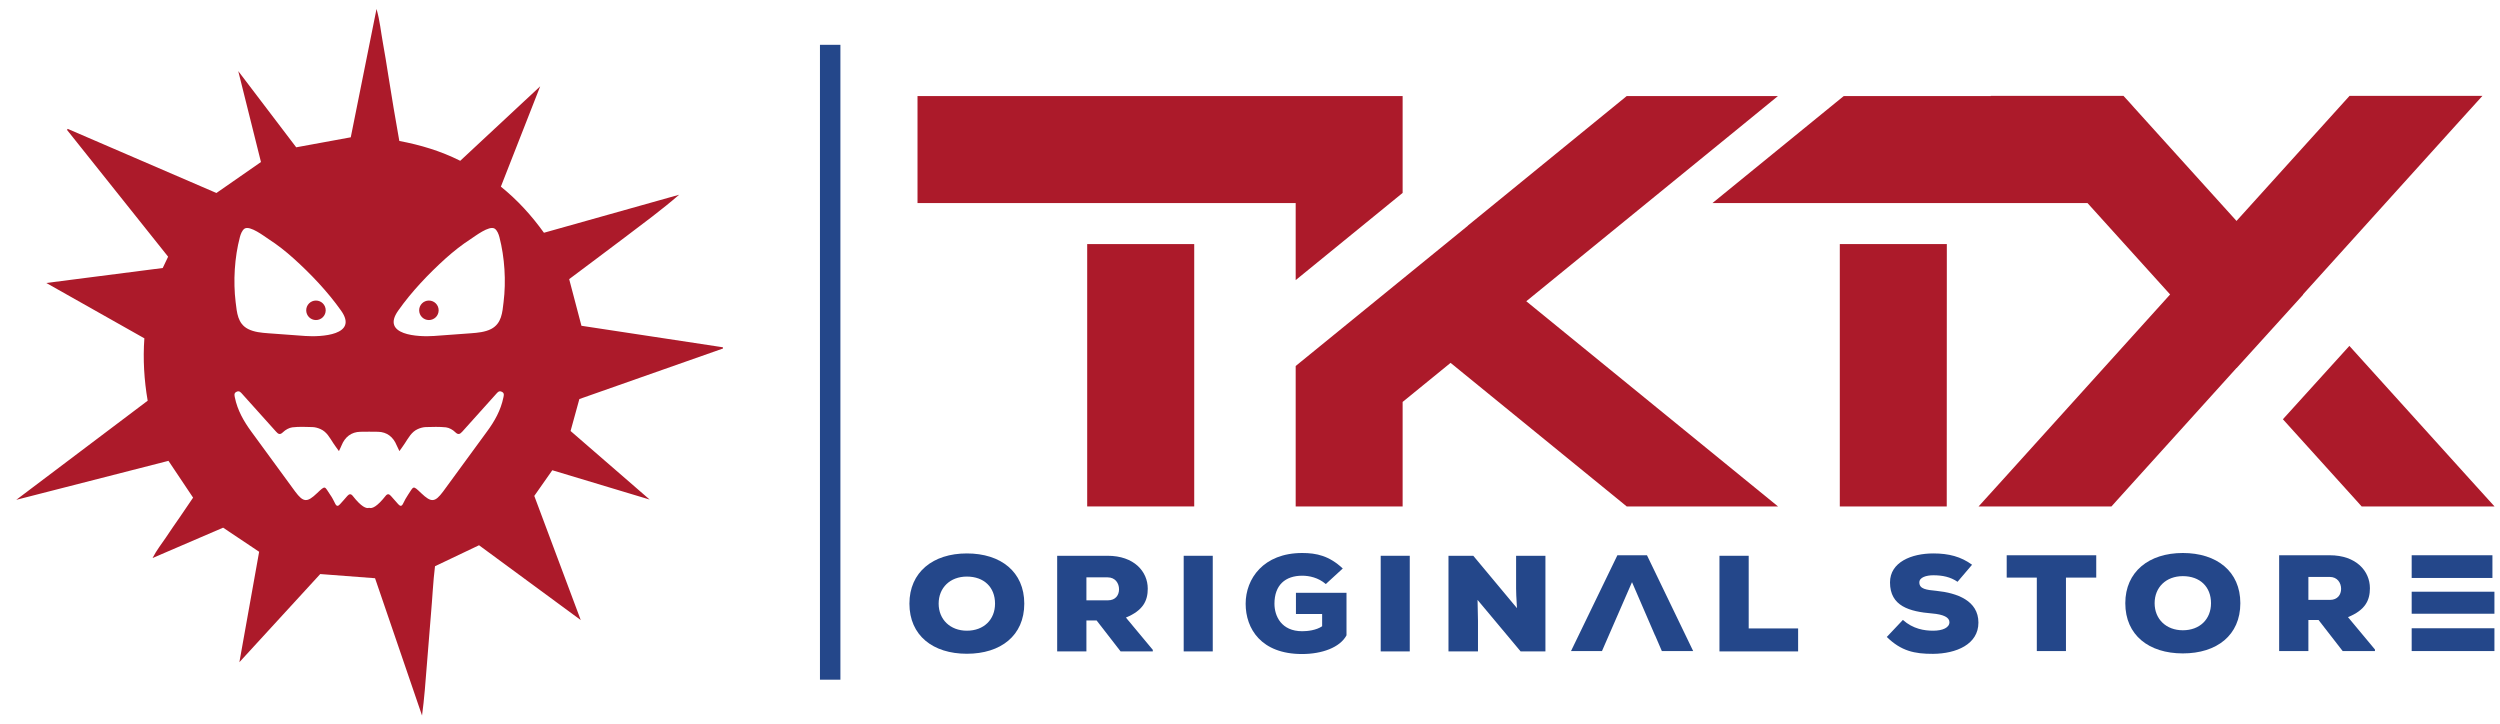 <?xml version="1.0" encoding="UTF-8"?> <svg xmlns="http://www.w3.org/2000/svg" version="1.2" viewBox="0 0 2873 832" width="2873" height="832"><title>svg with background-svg</title><style> .s0 { fill: none } .s1 { fill: #24478a } .s2 { fill: #ac1a2a } </style><g id="Layer"><path id="Layer" fill-rule="evenodd" class="s0" d="m1111.1 662.6c-19.2 0-32.4 12.9-32.4 31.1 0 18.4 13.4 31.1 32.4 31.1 19.7 0 32.4-12.9 32.4-31.1 0-18.9-12.7-31.1-32.4-31.1z"></path><path id="Layer" fill-rule="evenodd" class="s0" d="m1272.9 663.5h-24.4v26.4h24.7c8.9 0 12.8-6.1 12.8-12.7 0-6.9-4.3-13.7-13.1-13.7z"></path><path id="Layer" fill-rule="evenodd" class="s0" d="m270.8 347.2c-2.9-24-1.3-51.4 4.9-74.9 0.8-3 2.5-7.7 5.4-9.6 6.3-3.9 22.5 8.8 27.6 12.1 10.1 6.5 19.6 14 28.5 22 19.9 17.9 39.3 38.3 54.8 60.2 20.1 28.3-23.1 30.4-41.3 29.1q-21.2-1.6-42.3-3.2c-8-0.5-16.2-1.2-23.3-4.8-12.1-6.3-12.8-18.9-14.3-30.9zm81.1 9.4c0 6.2 5 11.2 11.2 11.2 6.2 0 11.2-5 11.2-11.2 0-6.2-5-11.2-11.2-11.2-6.2 0-11.2 5-11.2 11.2z"></path><path id="Layer" fill-rule="evenodd" class="s0" d="m573.9 272.4c6.1 23.4 7.8 50.8 4.9 74.8-1.5 12-2.3 24.7-14.4 30.9-7.1 3.6-15.3 4.3-23.2 4.9q-21.2 1.5-42.4 3.1c-18.1 1.3-61.3-0.8-41.2-29.1 15.4-21.9 34.9-42.3 54.8-60.2 8.9-8 18.3-15.5 28.4-22 5.2-3.3 21.3-15.9 27.6-12.1 3 1.9 4.7 6.6 5.5 9.7zm-69.8 84.2c0-6.2-5-11.2-11.2-11.2-6.2 0-11.2 5-11.2 11.2 0 6.2 5 11.2 11.2 11.2 6.2 0 11.2-5 11.2-11.2z"></path><path id="Layer" fill-rule="evenodd" class="s0" d="m2508.5 662.1c-19.2 0-32.4 12.8-32.4 31.1 0 18.4 13.4 31.1 32.4 31.1 19.7 0 32.4-12.9 32.4-31.1 0-18.9-12.7-31.1-32.4-31.1z"></path><path id="Layer" fill-rule="evenodd" class="s0" d="m2677.3 663h-24.5v26.4h24.8c8.8 0 12.8-6.1 12.8-12.7 0-6.9-4.3-13.7-13.1-13.7z"></path><path id="Layer" class="s1" d="m1858.7 638.1l-53.3 110.1h35.6l3.3-7.6 31.2-71.6 26.4 61.1h0.1l7.8 18.1h36l-53.1-110.1z"></path><path id="Layer" class="s1" d="m2225.4 679c-11.7-1.1-19.7-2.1-19.7-9.7 0-5.8 8-8.2 16.1-8.2 10.4 0 19.7 1.9 27.8 7.5l16.7-19.6c-12.7-9.3-26.7-13-44.5-13-25.1 0-49.8 10-49.8 33.3 0 27.4 22.4 33.5 48.4 35.7 13.1 1.1 19.9 4.5 19.9 10 0 6.2-7.6 9.8-18.7 9.8-10 0-23.1-1.9-34.8-12.4l-18.5 19.6c16.5 16.1 31.8 19.5 53.2 19.4 26.6-0.2 52.1-10.9 52.1-35.9 0-25.3-24.6-34.1-48.2-36.5z"></path><path id="Layer" class="s1" d="m2306.1 663.8h34.6v84.4h33.5v-84.4h34.8v-25.7h-102.9z"></path><path id="Layer" fill-rule="evenodd" class="s1" d="m2574.6 693.2c0 36.8-27 57.7-66.1 57.7-38.9 0-66.1-20.9-66.1-57.7 0-36.2 27.2-57.7 66.1-57.7 39 0 66.1 21.1 66.1 57.7zm-33.7 0c0-18.9-12.7-31.1-32.4-31.1-19.2 0-32.4 12.8-32.4 31.1 0 18.4 13.4 31.1 32.4 31.1 19.7 0 32.4-12.9 32.4-31.1z"></path><path id="Layer" fill-rule="evenodd" class="s1" d="m2698.3 709.2l31 37.2v1.8h-37.1l-27.7-35.7h-11.7v35.7h-33.6v-110.1h58.1c30.4 0 46.2 18.1 46.2 37.9 0 13.6-5.1 25.1-25.2 33.2zm-7.9-32.5c0-6.9-4.3-13.7-13.1-13.7h-24.5v26.4h24.8c8.8 0 12.8-6.1 12.8-12.7z"></path><path id="Layer" class="s1" d="m2771.5 680h95.1v25.3h-95.1z"></path><path id="Layer" class="s1" d="m2771.5 638.1h92.8v26.1h-92.8z"></path><path id="Layer" class="s1" d="m2771.5 722h95.1v26.2h-95.1z"></path><path id="Layer" class="s2" d="m1249.4 280.5h123v301.5h-123z"></path><path id="Layer" class="s2" d="m1489 321.9l122.9-100.2v-111.3h-36.3-13.9-72.7-434.6v100.2 22.8h434.6z"></path><path id="Layer" class="s2" d="m1489 420.6v161.4h122.9v-120.1l55.1-44.9 195.7 159.5 6.7 5.5h173.9l-39.4-32.1-249.9-203.7 249.9-203.7 39.3-32.1h-173.8l-182.6 148.9 0.1 0.1z"></path><path id="Layer" class="s2" d="m2237.3 280.5h-123v297.4 4.1h5.1 117.8z"></path><path id="Layer" class="s2" d="m2570.2 422.9l0.1 0.1 76.5-84.4-0.2-0.2 179.1-198.3 27.1-29.9h-152.7l-6.9 7.6-123 136.1-117.4-129.9-5.5-6.2-6.7-7.3-0.2-0.3h-152.7l0.2 0.2h-168.6v0.1h-0.6l-150.8 122.9h431.1l94.9 105-193 213.7-27.1 29.9h152.7l6.9-7.7 78-86.3z"></path><path id="Layer" class="s2" d="m2839.6 552.1l-139.7-154.6-76.4 84.3 83.6 92.5 6.9 7.7h152.7z"></path><path id="Layer" fill-rule="evenodd" class="s1" d="m1177.1 693.7c0 36.7-27 57.6-66 57.6-38.9 0-66-20.9-66-57.6 0-36.2 27.1-57.7 66-57.7 39 0 66 21.1 66 57.7zm-33.6 0c0-18.9-12.7-31.1-32.4-31.1-19.2 0-32.4 12.8-32.4 31.1 0 18.3 13.4 31.1 32.4 31.1 19.7 0 32.4-12.9 32.4-31.1z"></path><path id="Layer" fill-rule="evenodd" class="s1" d="m1293.9 709.7l30.9 37.1v1.8h-37l-27.6-35.6h-11.7v35.6h-33.6v-109.9h58c30.4 0 46.1 18.1 46.1 37.8 0 13.6-5.1 25-25.1 33.2zm-7.9-32.5c0-6.9-4.3-13.7-13.1-13.7h-24.4v26.4h24.7c8.9 0 12.8-6.1 12.8-12.7z"></path><path id="Layer" class="s1" d="m1360.3 638.7h33.4v109.9h-33.4z"></path><path id="Layer" class="s1" d="m1489.3 705.6h30.1v14.1c-6.8 4.6-16.6 5.7-22.9 5.7-24 0-31.9-17.4-31.9-31.6 0-21.5 12.5-32.2 31.9-32.2 7.9 0 18.5 2.1 27.1 9.6l19.5-17.9c-15.6-14.6-30.2-17.8-46.6-17.8-44.6 0-65 29.6-65 58.3 0 28.7 17.8 57.8 64.8 57.8 22.9 0 43.6-7.5 51.1-21.5v-48.9h-58.1z"></path><path id="Layer" class="s1" d="m1586.7 638.7h33.4v109.9h-33.4z"></path><path id="Layer" class="s1" d="m1742.3 676.4c0.1 4.2 0.1 9.3 1 22.5l-50.2-60.2h-28.5v109.9h33.9v-35.1l-0.5-24.1 49.5 59.2h28.5v-109.9h-33.7z"></path><path id="Layer" class="s1" d="m2009.6 638.7h-33.6v109.9h90.4v-26.4h-56.8z"></path><path id="Layer" fill-rule="evenodd" class="s2" d="m665.8 458.6c-3.3 12.1-6.6 23.9-10.1 36.7q45.4 39.4 90.9 78.8-56-16.8-111.9-33.7c-6.9 9.7-13.7 19.5-20.7 29.5q26.7 71.3 53.4 142.7l-116.9-86c-16.8 8-33.1 15.7-50.6 24.1-2.2 17.7-3 36.8-4.7 55.8-1.6 19.4-3.2 38.8-4.7 58.1-1.5 19.1-2.9 38.3-5.5 57.7-18-52.8-36.1-105.6-54-157.8-21-1.6-41.2-3.1-63-4.8-29.7 32.5-60.6 66.1-92.9 101.3 7.8-43.5 15.2-85 22.7-126.9-13.4-8.9-26.9-17.9-41.4-27.7-26 11.2-52.7 22.7-81.1 34.9 4.8-9.3 10.4-16.2 15.3-23.5 5.2-7.9 10.6-15.6 16-23.4 5.1-7.6 10.3-15.1 15.3-22.5-9.4-14.1-18.6-27.8-28.3-42.3q-87.5 22.4-174.9 44.8c50.2-37.9 100.4-75.8 151-113.9-4.1-23.9-5.5-47.5-3.8-71.7q-56.4-31.8-112.7-63.6 66.9-8.6 133.8-17.2c2.2-4.6 4.1-8.6 6.2-13-38.9-48.7-77.6-97.2-116.2-145.7q0.4-0.6 0.8-1.2c57.3 24.7 114.7 49.5 170.9 73.7 17.3-12 33.7-23.4 51.2-35.6q-13.1-52.2-26.1-104.5 33.3 43.8 66.6 87.6 31.4-5.7 62.7-11.5c9.7-48 19.4-96.7 29.6-147.5 4 14 5 26.5 7.3 38.8 2.3 12.4 4.2 24.8 6.2 37.3 2.1 12.7 4.1 25.4 6.2 38.1 2.1 12.4 4.2 24.7 6.5 37.5 24.3 4.6 47.5 11.5 70 22.8q46-42.8 91.9-85.6-22.6 57.6-45.2 115.3c19.1 15.4 35.2 33.1 49.5 53 52.1-14.7 103.7-29.2 155.4-43.7-20.2 17.5-41.6 33.2-62.7 49.2-21.2 16.1-42.6 31.9-63.7 47.8 4.7 17.8 9.2 35.1 14.1 53.6 53.6 8.1 108 16.4 162.5 24.7q0.1 0.7 0.2 1.4c-55 19.4-110 38.7-165.1 58.1zm-395-111.4c1.5 12 2.2 24.7 14.3 30.9 7.1 3.6 15.3 4.3 23.3 4.9q21.1 1.5 42.3 3.1c18.2 1.3 61.4-0.8 41.3-29.1-15.5-21.9-34.9-42.3-54.8-60.2-8.9-8-18.4-15.5-28.5-22-5.1-3.3-21.3-15.9-27.6-12.1-2.9 1.9-4.6 6.6-5.4 9.7-6.2 23.4-7.8 50.8-4.9 74.8zm305.8 103c-3.2-1.5-4.7 0.6-6.5 2.6-12.9 14.4-25.9 28.8-38.8 43.2-2.6 2.8-4.6 4.2-8.2 0.6-2.7-2.7-6.8-5-10.6-5.5-7.6-0.8-15.4-0.5-23.2-0.3-3.1 0.1-6.3 1-9.2 2.3-7.2 3.2-10.7 10.1-14.8 16.3-1.8 2.8-3.8 5.5-6.3 9-1.4-3-2.3-4.7-3.1-6.5-3.9-9.7-11.2-15.5-21.5-15.7q-5.1-0.1-10.2-0.1-5.1 0-10.1 0.1c-10.4 0.2-17.7 6-21.6 15.7-0.7 1.8-1.6 3.5-3 6.5-2.5-3.5-4.6-6.2-6.4-9-4.1-6.2-7.5-13.1-14.8-16.3-2.9-1.3-6.1-2.2-9.2-2.3-7.7-0.2-15.5-0.6-23.2 0.3-3.7 0.5-7.8 2.8-10.6 5.5-3.6 3.6-5.6 2.2-8.1-0.6-12.9-14.5-25.9-28.8-38.8-43.2-1.8-2-3.4-4.1-6.5-2.6-3.3 1.5-2.5 4.1-2 6.6 3 14.7 10.2 27.3 18.9 39.2 16.9 22.9 33.5 46 50.4 68.9 9.4 12.6 13.7 12.8 25.1 1.9 10.2-9.7 8.5-7.9 15.1 1.7 2.3 3.2 4.1 6.8 5.8 10.3 1.6 3.3 3.4 3.1 5.5 0.7 2.8-3.2 5.8-6.3 8.5-9.6 2.1-2.4 4.1-2.6 6.1-0.1 9.9 12.7 15.7 15 18.9 13.8 3.3 1.2 9-1.1 19-13.8 2-2.5 3.9-2.3 6 0.1 2.8 3.3 5.7 6.4 8.5 9.6 2.2 2.4 3.9 2.6 5.5-0.7 1.7-3.5 3.6-7.1 5.8-10.3 6.6-9.6 5-11.4 15.1-1.7 11.5 10.9 15.7 10.7 25.1-1.9 16.9-22.9 33.5-46 50.4-68.9 8.8-11.9 15.9-24.5 18.9-39.2 0.5-2.5 1.4-5.1-1.9-6.6zm-2.7-177.8c-0.8-3.1-2.5-7.8-5.5-9.7-6.3-3.8-22.5 8.8-27.6 12.1-10.1 6.5-19.5 14-28.5 22-19.8 17.9-39.3 38.3-54.7 60.2-20.1 28.3 23.1 30.4 41.2 29.1q21.2-1.6 42.4-3.1c7.9-0.6 16.1-1.3 23.2-4.9 12.1-6.3 12.9-18.9 14.3-30.9 3-24 1.3-51.4-4.8-74.8z"></path><path id="Layer" class="s2" d="m492.9 367.8c-6.2 0-11.2-5-11.2-11.2 0-6.2 5-11.2 11.2-11.2 6.2 0 11.2 5 11.2 11.2 0 6.2-5 11.2-11.2 11.2z"></path><path id="Layer" class="s2" d="m363.1 367.8c-6.2 0-11.2-5-11.2-11.2 0-6.2 5-11.2 11.2-11.2 6.2 0 11.2 5 11.2 11.2 0 6.2-5 11.2-11.2 11.2z"></path><path id="Layer" class="s1" d="m942.3 51.5h23.5v729.6h-23.5z"></path></g></svg> 